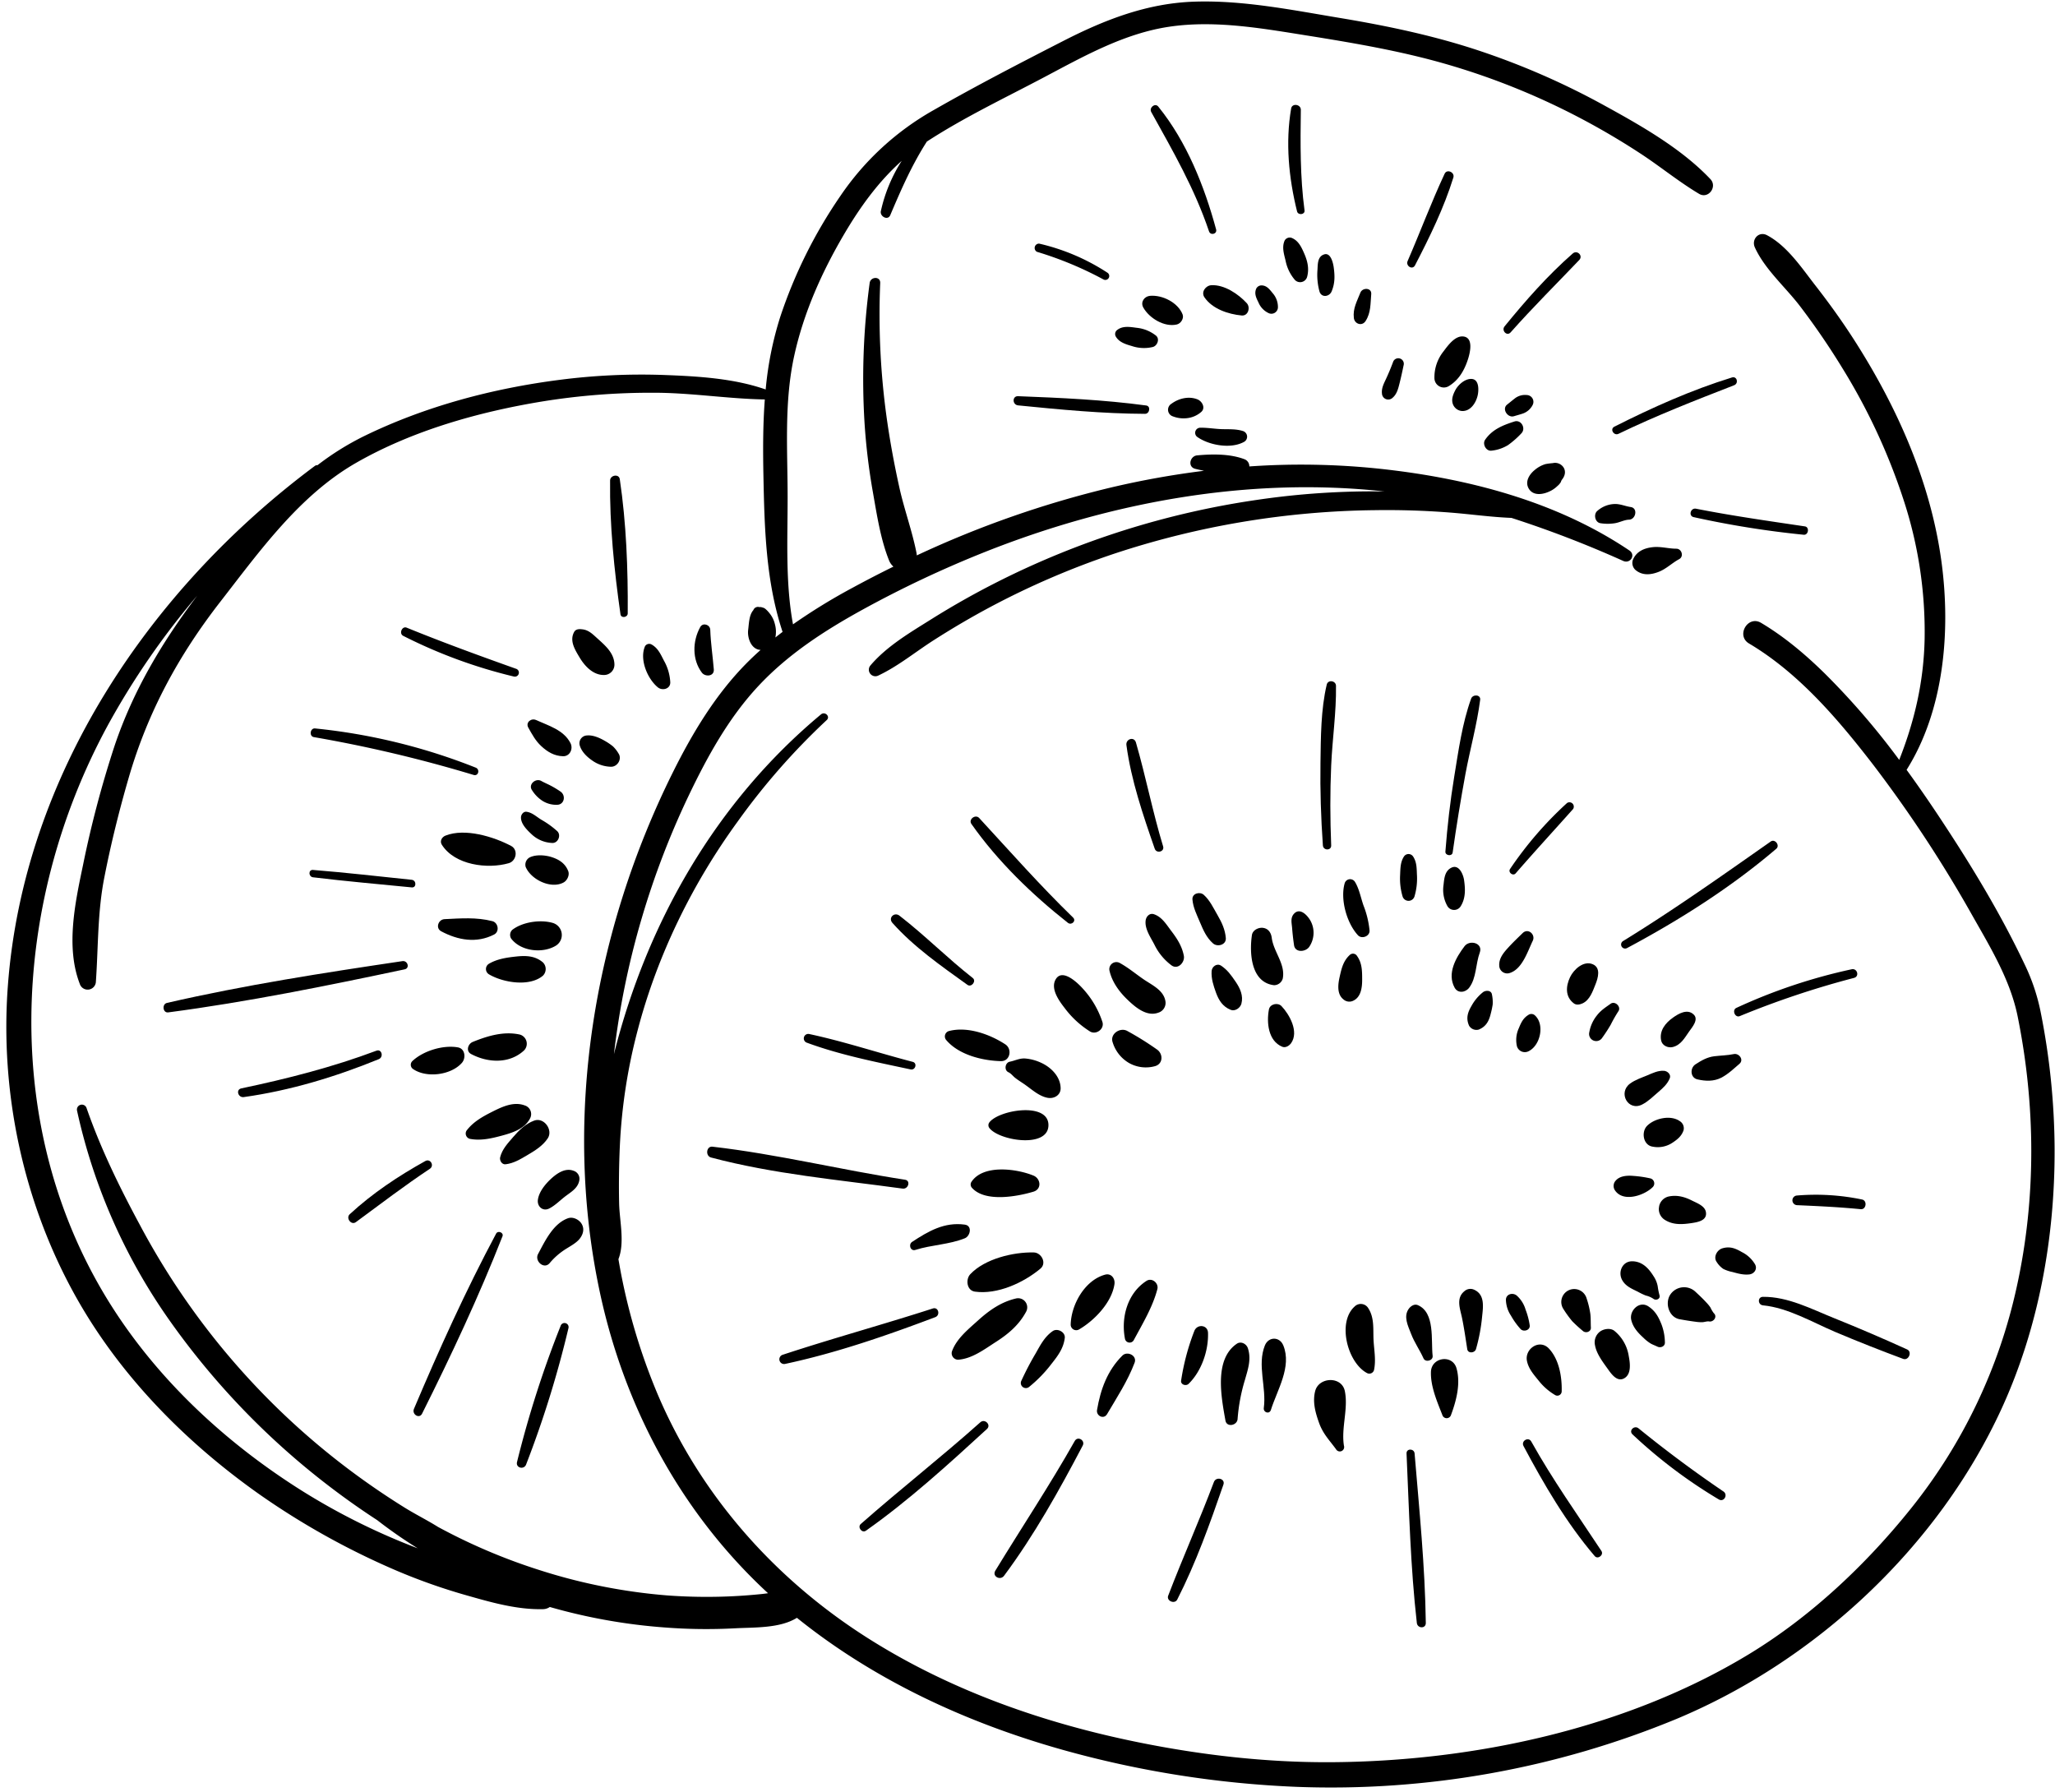 <?xml version="1.0" encoding="UTF-8"?><svg xmlns="http://www.w3.org/2000/svg" xmlns:xlink="http://www.w3.org/1999/xlink" data-name="12" height="823.1" preserveAspectRatio="xMidYMid meet" version="1.0" viewBox="-2.9 -0.7 944.0 823.1" width="944.0" zoomAndPan="magnify"><g id="change1_1"><path d="M1004.11,594.27a91.64,91.64,0,0,0-7.53-22.43c-10.32-21.76-22.81-42.62-36-62.76-5.8-8.89-11.82-17.72-18.11-26.36,17.29-27.5,20.24-63.77,16.09-95.07-4.83-36.38-20-70.73-39.61-101.51-5.66-8.9-11.8-17.46-18.28-25.78-6.34-8.13-13-18.29-22.32-23.22-3.82-2-7.25,1.94-5.59,5.59,4.62,10.2,14.29,18.44,21,27.33a339.62,339.62,0,0,1,19.55,28.69,280.49,280.49,0,0,1,27.7,59.75,194.44,194.44,0,0,1,9.74,64.08c-.42,19.8-4.62,37.66-11.67,55.57a342.64,342.64,0,0,0-34.27-39.76c-8.87-8.7-18.49-16.83-29.19-23.19-6.09-3.62-11.62,5.87-5.54,9.48C892.89,438.21,911,459.49,927,480.22a595.25,595.25,0,0,1,45.77,69.6c8.35,14.72,17.35,29.54,20.71,46.14,8.27,40.83,8.57,83.5-.41,124.24a246.46,246.46,0,0,1-48.27,101.42c-20.78,26-46.2,50-74.73,67.32-56.44,34.27-126.62,49.26-192.1,49.63-29.59.16-59.32-3.25-88.29-9.12C546.57,920.73,504.37,906,467,882.65c-43.42-27.07-78.29-66-98.32-113.25a279,279,0,0,1-17.95-61.91c3-7.66.49-17.61.32-25.61-.19-8.59-.07-17.22.3-25.81a253.83,253.83,0,0,1,8.24-53.84c9-34.31,25-67,45.82-95.63a312.4,312.4,0,0,1,41-46.74c1.78-1.64-.81-4.12-2.62-2.62-48.34,40.24-80,95.77-95.13,156.08a373.86,373.86,0,0,1,12.87-62.77,379.27,379.27,0,0,1,21.38-55.8c8.6-18,18.41-35.87,32.11-50.54s30.39-25.44,47.73-35a503.41,503.41,0,0,1,56.2-26.51c58.19-23.13,121.59-34.65,183.65-27.86a363.51,363.51,0,0,0-58.34,3.84,388.23,388.23,0,0,0-119.37,37.68q-15.46,7.81-30.15,17c-9.88,6.21-20.71,12.5-28.31,21.48a3,3,0,0,0,3.57,4.62c9.13-4.28,17-10.81,25.5-16.25s17.23-10.58,26.14-15.33a373.16,373.16,0,0,1,56.58-24.36,394.27,394.27,0,0,1,120.13-20.08q17.31-.25,34.6,1.11c9.35.74,18.65,2.07,28,2.44a495.8,495.8,0,0,1,51.37,19.78c3.24,1.43,5.85-2.77,2.81-4.81-33.72-22.71-74.58-33.23-114.66-37.54a344,344,0,0,0-59.93-1.07,3.45,3.45,0,0,0-2.12-3.27c-6.69-2.57-14.82-2.46-21.85-1.81-3.33.31-4.52,5.29-.84,6.19,1.3.32,2.65.61,4,.89a400.46,400.46,0,0,0-42.76,7.68,466.36,466.36,0,0,0-89.19,31.19,8.46,8.46,0,0,0-.13-1.14c-2-10.13-5.65-20-7.89-30.13s-4.14-20.31-5.61-30.54a344,344,0,0,1-3.17-63.31c.13-3.2-4.45-3-4.85,0a329.27,329.27,0,0,0-2.32,64.71,289.25,289.25,0,0,0,3.78,31.21c1.84,10.39,3.52,21.72,7.46,31.53a7.47,7.47,0,0,0,2,2.82q-9.52,4.69-18.84,9.75a268.85,268.85,0,0,0-27.29,16.77c-3.53-19.21-2.46-39-2.47-58.4,0-21.86-1.68-43.69,3.09-65.24,4.35-19.65,12.62-38.12,22.77-55.42,7.41-12.62,15.83-24.28,26.55-33.85a71.13,71.13,0,0,0-9.59,23.11c-.5,2.45,3.22,4.45,4.33,1.83,5-11.8,9.93-23.07,16.81-33.8,17.14-11.16,35.94-20.06,54-29.62,18.27-9.67,36.82-20.14,57.58-23.17,21.71-3.16,43.92,1.07,65.34,4.44C690,149.1,710.78,152.7,731,158.55a327.5,327.5,0,0,1,61.26,24.64q14.18,7.44,27.61,16.21c9.24,6,17.8,13.09,27.27,18.73,4.25,2.53,8.53-3.23,5.21-6.75-13.58-14.35-32.6-25-49.82-34.44a345.62,345.62,0,0,0-55.67-24.31c-21-7.06-42.67-11.62-64.53-15.26-22.09-3.67-44.77-8.28-67.26-7.51-21.54.74-40.95,8.3-59.91,18-20,10.24-40,20.58-59.52,31.74a127.25,127.25,0,0,0-42.94,39.48,220.71,220.71,0,0,0-27.62,55.51A156.24,156.24,0,0,0,418.37,308c-14.62-5.12-31.19-6.08-46.55-6.65a292.56,292.56,0,0,0-47.74,2.18c-30.91,3.93-61.91,12.13-90,25.8a127,127,0,0,0-21.61,13.46,1.68,1.68,0,0,0-1.21.34c-76.15,56.72-133.78,142.37-141,238.71-3.66,48.66,6.88,98.76,30.47,141.56,20.38,37,50.8,67.93,85.12,92.16a348.79,348.79,0,0,0,62.05,34.63,270.63,270.63,0,0,0,34,12c11.12,3.16,22.56,6.36,34.19,6.08a5.64,5.64,0,0,0,3.11-1,260.36,260.36,0,0,0,53.11,9.43,247,247,0,0,0,32,.36c8.72-.47,20.63.08,28.4-4.82,35.6,28.67,77.85,48.17,121.71,60.54A468.67,468.67,0,0,0,662.43,949.9a415.51,415.51,0,0,0,174.32-31.2c64.06-26.75,120.11-79,149.25-142.31,17.11-37.2,24.59-78.61,24.46-119.42A328.62,328.62,0,0,0,1004.11,594.27ZM402.2,862.38a247.18,247.18,0,0,1-28.89-.41,259.54,259.54,0,0,1-58.72-11.61,267.67,267.67,0,0,1-46.73-19.86c-5-3.13-10.35-5.78-15.28-8.84q-10.82-6.72-21.14-14.22A340.62,340.62,0,0,1,130.82,691.63c-9.36-17.38-17.92-34.9-24.42-53.56a2.27,2.27,0,0,0-4.37,1.21,265.23,265.23,0,0,0,42.33,96.13,349.5,349.5,0,0,0,73,76q11,8.45,22.6,16a212.13,212.13,0,0,0,18.57,12.91,303.13,303.13,0,0,1-52.86-26.23c-34.09-21.38-64.73-49.43-86.68-83.32-52.38-80.89-47.86-185.54-2.85-268.46a355.53,355.53,0,0,1,41.07-59.56c-16,21.19-29.37,43.45-38,69.11a485.67,485.67,0,0,0-14.48,54.82c-3.59,17.11-7.95,37.45-1.46,54.3a3.79,3.79,0,0,0,7.42-1c1.13-16.22.71-31.89,3.91-48,3-15.33,6.8-30.61,11.16-45.62,8.78-30.24,22.93-56.25,42.2-81,18.12-23.31,36.38-48.89,62.49-63.79,25.85-14.75,56.1-23.27,85.32-28.07a312.88,312.88,0,0,1,51.26-4c17.06,0,34,2.8,50.94,3.08-.87,11.52-.87,23.14-.64,34.88.48,24.22,1.1,48.71,8.8,71.89q-1.67,1.27-3.31,2.57a13.11,13.11,0,0,0-.2-6.06,12.52,12.52,0,0,0-2.55-5.15,13,13,0,0,0-1.65-1.76,3.35,3.35,0,0,0-1.51-.8q-1.79-.5-1,0a2.25,2.25,0,0,0-3.2,1.2c-2,2.29-2,6.09-2.38,9-.48,3.8,1.4,9.11,5.71,9.28-2.24,2-4.43,4.06-6.54,6.2-14.24,14.43-24.79,32-33.77,50.05-36.19,72.77-50.57,157.6-33.79,237.62C353.15,775,379.42,824,419.45,860.95c-.95.13-1.89.26-2.84.36Q409.43,862.06,402.2,862.38Z" transform="translate(-69.54 -129.79)"/></g><g id="change1_2"><path d="M327.51,688.72c-6.78,2.47-10.52,10.44-13.7,16.42-1.73,3.25,2.78,7.26,5.36,4.13a31.44,31.44,0,0,1,6.25-5.69c2.37-1.66,5.77-3.23,7.54-5.5,1.55-2,2.24-4.45.88-6.78C332.65,689.28,329.81,687.88,327.51,688.72Z" transform="translate(-69.54 -129.79)"/></g><g id="change1_3"><path d="M313.73,680.2c-.43,3.07,2.26,5.54,5.24,4,2.58-1.31,4.78-3.56,7.06-5.34,2.65-2.08,5.95-3.76,6.69-7.38a3.85,3.85,0,0,0-2.6-4.58c-4-1.54-7.94,1.4-10.7,4C316.89,673.32,314.22,676.67,313.73,680.2Z" transform="translate(-69.54 -129.79)"/></g><g id="change1_4"><path d="M318.26,652c2.56-3.86-1.74-9.84-6.26-8.15-4,1.5-6.89,4.36-9.65,7.57-2.46,2.86-5,5.51-5.95,9.23-.38,1.45.77,3.47,2.49,3.26,3.77-.46,6.66-2.26,9.9-4.15C312.39,657.64,315.93,655.48,318.26,652Z" transform="translate(-69.54 -129.79)"/></g><g id="change1_5"><path d="M282.41,652.21c5,1,10-.17,14.85-1.48s10.37-3.09,12.85-7.86a4.16,4.16,0,0,0-2.44-6c-5.09-1.91-10.46.66-15,2.95s-8.73,4.66-11.76,8.69A2.54,2.54,0,0,0,282.41,652.21Z" transform="translate(-69.54 -129.79)"/></g><g id="change1_6"><path d="M256,616.57a2.35,2.35,0,0,0,.47,3.64c6.17,4.2,17.43,2.73,22.37-2.91,1.9-2.18,1.51-6.5-1.87-7.09C270.26,609,261,611.79,256,616.57Z" transform="translate(-69.54 -129.79)"/></g><g id="change1_7"><path d="M283.08,613.28c7.7,4.08,17.61,4.56,24.3-1.68a4.38,4.38,0,0,0-1.92-7.27c-7.38-1.65-14.81.6-21.65,3.37C281.57,608.61,280.54,611.94,283.08,613.28Z" transform="translate(-69.54 -129.79)"/></g><g id="change1_8"><path d="M316.06,571.19c-3.64-3.11-7.89-3.2-12.45-2.7-4.28.47-8.63,1.1-12.39,3.33a2.82,2.82,0,0,0,0,4.81c6.51,3.87,18.71,5.87,24.84.63A4.31,4.31,0,0,0,316.06,571.19Z" transform="translate(-69.54 -129.79)"/></g><g id="change1_9"><path d="M320.63,553.06c-5.64-1.66-13.95-.52-18.7,3.19a3.24,3.24,0,0,0-.51,3.94c4.45,5.94,14.51,7,20.57,3.3A5.78,5.78,0,0,0,320.63,553.06Z" transform="translate(-69.54 -129.79)"/></g><g id="change1_10"><path d="M293.62,558.37c2.59-1.33,1.91-5.44-.8-6.14-7.29-1.88-14.58-1.28-22-.92-2.82.14-4.26,4.11-1.51,5.58C277,561,285.57,562.51,293.62,558.37Z" transform="translate(-69.54 -129.79)"/></g><g id="change1_11"><path d="M300.38,525.59c3.45-1,4.44-6.16,1-7.95-8.09-4.25-21.14-8.25-30.09-4.71-1.63.64-2.76,2.47-1.7,4.17C275.5,526.49,290.6,528.43,300.38,525.59Z" transform="translate(-69.54 -129.79)"/></g><g id="change1_12"><path d="M309.86,523a3.81,3.81,0,0,0-1.75,4.29c2.4,5.84,11.65,10.35,17.44,7.16,1.63-.9,2.83-3.37,2.12-5.2-1.43-3.68-4.4-5.49-8.11-6.59C316.63,521.83,312.61,521.59,309.86,523Z" transform="translate(-69.54 -129.79)"/></g><g id="change1_13"><path d="M310.94,512.41a14.64,14.64,0,0,0,9.35,3.9c2.73.17,4.29-3.65,2.27-5.47a40.85,40.85,0,0,0-7-5.06c-2.35-1.35-4.35-3.47-7.11-3.8-1.37-.16-2.42,1.27-2.48,2.48C305.83,507.57,308.83,510.44,310.94,512.41Z" transform="translate(-69.54 -129.79)"/></g><g id="change1_14"><path d="M324.14,492.72a42.49,42.49,0,0,0-4.32-2.63c-1.5-.81-3.06-1.43-4.55-2.27-2.55-1.42-6.09,1.58-4.24,4.24a15.82,15.82,0,0,0,4.78,4.89,11.92,11.92,0,0,0,6.69,1.83C325.9,498.76,326.7,494.51,324.14,492.72Z" transform="translate(-69.54 -129.79)"/></g><g id="change1_15"><path d="M315.27,471.82c2.87,2.67,6,4.54,10,4.65,3.17.09,4.76-3.41,3.44-6-3.12-6.11-10.07-8-15.84-10.64-2.24-1-4.91,1.13-3.53,3.53C311.1,466.47,312.58,469.32,315.27,471.82Z" transform="translate(-69.54 -129.79)"/></g><g id="change1_16"><path d="M348.2,471.93a26.84,26.84,0,0,0-3.76-2.54c-2.31-1.35-5.35-2.7-8.08-2.47a3.6,3.6,0,0,0-3.43,4.5c.82,2.93,3.28,5.32,5.74,7a15.42,15.42,0,0,0,8.63,2.88c2.95.07,5.18-3.52,3.48-6.07A15,15,0,0,0,348.2,471.93Z" transform="translate(-69.54 -129.79)"/></g><g id="change1_17"><path d="M344.23,439.15a4.74,4.74,0,0,0,4.66-4.66c0-5.41-4.38-9-8-12.29-2-1.8-3.78-3.63-6.56-4-1.39-.19-3.13-.28-3.93,1.17-2.24,4,.3,8.08,2.4,11.59C335.17,435,339.1,439.29,344.23,439.15Z" transform="translate(-69.54 -129.79)"/></g><g id="change1_18"><path d="M368.81,444.81c2.08,1.72,5.87.77,5.73-2.38a22.6,22.6,0,0,0-2.9-9.86c-1.53-2.92-2.7-5.76-5.69-7.43a2.23,2.23,0,0,0-3,.79C360.3,431.92,364,440.84,368.81,444.81Z" transform="translate(-69.54 -129.79)"/></g><g id="change1_19"><path d="M394.54,436.59c-.49-6.1-1.42-12.06-1.63-18.2-.08-2.38-3.38-3.47-4.61-1.25-3.57,6.44-3.78,14.92.75,20.93C390.61,440.13,394.81,439.83,394.54,436.59Z" transform="translate(-69.54 -129.79)"/></g><g id="change1_20"><path d="M538,731.64a4.19,4.19,0,0,0-4.67-6.08c-6.82,1.61-12.21,5.39-17.32,10-4.55,4.14-10,8.42-12.11,14.4a3,3,0,0,0,2.84,3.73c6.34-.44,11.9-4.64,17.11-8C529.67,742,534.7,737.8,538,731.64Z" transform="translate(-69.54 -129.79)"/></g><g id="change1_21"><path d="M539.5,766.08a61.22,61.22,0,0,0,10.17-10.5c2.92-3.7,5.51-7.11,6.09-11.88.33-2.72-3.38-4.64-5.52-3.17-3.76,2.59-5.68,6.43-7.89,10.32a133,133,0,0,0-6.49,12.41A2.33,2.33,0,0,0,539.5,766.08Z" transform="translate(-69.54 -129.79)"/></g><g id="change1_22"><path d="M578.59,718.94c.36-2.55-1.49-5.1-4.32-4.32-9.38,2.57-15.61,13.86-15.79,23a2.55,2.55,0,0,0,3.8,2.18C569.35,735.72,577.39,727.37,578.59,718.94Z" transform="translate(-69.54 -129.79)"/></g><g id="change1_23"><path d="M575.19,778.68c4.56-7.75,9.45-15.16,12.66-23.64,1.23-3.26-3.37-5.49-5.61-3.27-6.92,6.86-10.06,15.58-11.66,25C570.11,779.43,573.64,781.3,575.19,778.68Z" transform="translate(-69.54 -129.79)"/></g><g id="change1_24"><path d="M593.31,717.47c-8.79,5.64-11.82,16.89-9.87,26.73a2.18,2.18,0,0,0,4,.52c4-7.49,8.7-15.19,10.85-23.45C599,718.53,595.85,715.85,593.31,717.47Z" transform="translate(-69.54 -129.79)"/></g><g id="change1_25"><path d="M612.62,764.79c5.93-5.77,9.21-15.28,8.94-23.45-.12-3.75-5-4.17-6.29-.85a106.68,106.68,0,0,0-6.08,22.88C609,765.19,611.49,765.88,612.62,764.79Z" transform="translate(-69.54 -129.79)"/></g><g id="change1_26"><path d="M635.15,780.87a82.63,82.63,0,0,1,3.38-17.94c1.39-4.91,3-9.47,1.35-14.51-.65-2-3.14-3.39-5.09-2.07-10.56,7.19-7.11,24.63-5.22,35.28C630.16,784.91,635,783.91,635.15,780.87Z" transform="translate(-69.54 -129.79)"/></g><g id="change1_27"><path d="M650.45,776.74c2.89-9.18,9.68-19.79,5.71-29.6-1.68-4.15-6.8-4.16-8.48,0-3.63,9,.81,19.3-.49,28.7C646.89,777.94,649.78,778.88,650.45,776.74Z" transform="translate(-69.54 -129.79)"/></g><g id="change1_28"><path d="M684.41,768.08c-1.43-6.93-11.94-6.53-13.62,0-1.28,5,.09,9.91,1.81,14.68,1.79,5,4.72,7.87,7.74,12a2,2,0,0,0,3.67-1.55C682.67,785,686.08,776.22,684.41,768.08Z" transform="translate(-69.54 -129.79)"/></g><g id="change1_29"><path d="M694.56,759.79a2.24,2.24,0,0,0,3.25-1.32c1-4.66,0-9.37-.22-14.08-.21-4.94.41-10-2.4-14.35a4,4,0,0,0-6.26-.81C680.79,736.52,685.64,755,694.56,759.79Z" transform="translate(-69.54 -129.79)"/></g><g id="change1_30"><path d="M724.75,751.93c-.83-7.13,1.24-19.92-6.85-23.34-1.56-.66-3.22.48-4.09,1.66-2.59,3.55-.41,7.82,1,11.46,1.53,4.05,4,7.47,5.74,11.35C721.44,755.07,725,754.14,724.75,751.93Z" transform="translate(-69.54 -129.79)"/></g><g id="change1_31"><path d="M733.18,779.09c2.46-6.62,4.51-14.45,2.54-21.44-1.85-6.57-11.53-5.13-11.75,1.59s2.82,13.63,5.24,19.85A2.08,2.08,0,0,0,733.18,779.09Z" transform="translate(-69.54 -129.79)"/></g><g id="change1_32"><path d="M740.65,748.84c.33,2.12,3.44,1.79,4,0a81.51,81.51,0,0,0,2.82-14.91c.46-4.45,1.34-10-3.46-12.3a4.1,4.1,0,0,0-4.7.61c-3.86,3.14-2,7.89-1.1,12.06C739.21,739.12,739.89,744,740.65,748.84Z" transform="translate(-69.54 -129.79)"/></g><g id="change1_33"><path d="M768.09,754.33c.81,3.8,3.37,6.47,5.73,9.43a27.36,27.36,0,0,0,7.21,6.17,2,2,0,0,0,3-1.73c.17-6.63-1.18-14.72-5.94-19.71C773.76,744,766.89,748.74,768.09,754.33Z" transform="translate(-69.54 -129.79)"/></g><g id="change1_34"><path d="M765.21,739.67c1.4,1.34,4.34.48,4.14-1.71a32.91,32.91,0,0,0-1.9-7.26,13.77,13.77,0,0,0-4.1-6.51c-1.87-1.5-4.93-.65-4.94,2a13.72,13.72,0,0,0,2.34,7.29A33.65,33.65,0,0,0,765.21,739.67Z" transform="translate(-69.54 -129.79)"/></g><g id="change1_35"><path d="M788.87,736a65.33,65.33,0,0,0,4.88,4.46c1.29,1.21,3.81.42,3.69-1.53-.12-2.13,0-4.24-.26-6.37a39.64,39.64,0,0,0-1.69-7,5.93,5.93,0,1,0-10.84,4.57A51.41,51.41,0,0,0,788.87,736Z" transform="translate(-69.54 -129.79)"/></g><g id="change1_36"><path d="M812.68,762.26c3.51-1.9,2.76-7.1,2.14-10.33a18.54,18.54,0,0,0-6.64-11.55c-1.86-1.42-5-.85-6.67.47a6.19,6.19,0,0,0-2.15,6.32c.68,3.75,3.49,7.49,5.69,10.54C806.65,759.94,809.34,764.07,812.68,762.26Z" transform="translate(-69.54 -129.79)"/></g><g id="change1_37"><path d="M821.51,743.54a18.46,18.46,0,0,0,3.41,2.71c1,.57,1.67.75,3.11,1.44s3.53-.11,3.41-2a24.47,24.47,0,0,0-1.52-8.13c-1.39-3.47-2.79-6.18-6-8.33-4.17-2.83-8.86,1.83-7.95,6.11C816.75,738.75,819,741.25,821.51,743.54Z" transform="translate(-69.54 -129.79)"/></g><g id="change1_38"><path d="M822.66,724.2a10.59,10.59,0,0,1,3.46,1.48c1.2,1,3.4.1,2.83-1.65a31.69,31.69,0,0,1-.82-4.14,12.53,12.53,0,0,0-1.94-4.64c-2.25-3.61-5.16-6.69-9.68-6.78s-6.66,4.75-4.82,8.39c1.53,3,4.44,4.17,7.3,5.58A30.39,30.39,0,0,0,822.66,724.2Z" transform="translate(-69.54 -129.79)"/></g><g id="change1_39"><path d="M838.21,735.09c2.53.46,5,.86,7.58,1.19a17.53,17.53,0,0,0,2.79.17c.89,0,2.31-.51,3.12-.35,2.06.41,4-2.16,2.21-3.79a14.08,14.08,0,0,1-1.56-2.63,17.41,17.41,0,0,0-1.89-2.3c-1.56-1.71-3.23-3.27-4.92-4.85a7.62,7.62,0,0,0-11.8,1.52C831.43,728,833.37,734.2,838.21,735.09Z" transform="translate(-69.54 -129.79)"/></g><g id="change1_40"><path d="M870.15,714.51c2.31-.23,3.92-2.47,2.68-4.68a14.55,14.55,0,0,0-6-5.57c-3-1.72-5.47-2.78-9-1.74-2.41.71-4.28,4-2.57,6.31a10.43,10.43,0,0,0,3.05,3.17,17.32,17.32,0,0,0,4.18,1.4C865.1,714.11,867.46,714.78,870.15,714.51Z" transform="translate(-69.54 -129.79)"/></g><g id="change1_41"><path d="M831.57,689.54c3.8,2.34,8,2,12.25,1.37,2.87-.45,7.14-1.2,6.45-5.09-.5-2.81-4.11-4.09-6.39-5.24-3.49-1.77-7-2.7-10.9-1.83a5.81,5.81,0,0,0-4.12,4.12,11.13,11.13,0,0,0-.21,1.57A5.86,5.86,0,0,0,831.57,689.54Z" transform="translate(-69.54 -129.79)"/></g><g id="change1_42"><path d="M808.33,675.61c3.63,6,13.52,2.75,17.51-1.2a2.39,2.39,0,0,0-1-4,51.06,51.06,0,0,0-7.9-1.16c-2.7-.24-6.09-.07-8,2.06A3.61,3.61,0,0,0,808.33,675.61Z" transform="translate(-69.54 -129.79)"/></g><g id="change1_43"><path d="M840,648.33a3.83,3.83,0,0,0-1.72-4.24c-4.26-3-11.62-1.26-15,2.14-2.78,2.78-1.88,8.91,2.53,9.58a12.09,12.09,0,0,0,9.1-1.8C837.12,652.55,839.1,651,840,648.33Z" transform="translate(-69.54 -129.79)"/></g><g id="change1_44"><path d="M835.18,596.52c-3.49,2.47-6.39,6-5.46,10.54.47,2.33,3.16,3.53,5.3,3,3.77-.92,5.48-4.19,7.5-7.07,1.37-1.95,4.73-5.69,2-8C841.67,592.43,837.79,594.67,835.18,596.52Z" transform="translate(-69.54 -129.79)"/></g><g id="change1_45"><path d="M815.43,626.85c-5.67,4.18-.88,12.92,5.6,9.59,2.79-1.43,5-3.68,7.39-5.72,2.17-1.88,4.13-3.6,5.25-6.29.74-1.76-1.08-3.36-2.64-3.46-2.74-.19-5.21,1.05-7.68,2.09C820.66,624.18,817.79,625.11,815.43,626.85Z" transform="translate(-69.54 -129.79)"/></g><g id="change1_46"><path d="M865.68,617.77c2.19-1.87-.2-5-2.61-4.48-2.9.61-6,.64-8.94,1-3.27.4-5.93,1.94-8.66,3.72-2.58,1.68-2.42,6.14.9,6.9,3.77.86,7.49,1,11-.78C860.55,622.46,863,620.06,865.68,617.77Z" transform="translate(-69.54 -129.79)"/></g><g id="change1_47"><path d="M806.51,590.17c-2.34,1.67-4.48,3-6.3,5.36a17,17,0,0,0-3.5,7.74,3.27,3.27,0,0,0,5.95,2.51,70.4,70.4,0,0,0,3.9-6,65.12,65.12,0,0,1,3.48-6.11C811.53,591.63,808.57,588.69,806.51,590.17Z" transform="translate(-69.54 -129.79)"/></g><g id="change1_48"><path d="M798.25,572c-4.18-1.75-8.68,2.42-10.36,5.93-2,4.18-2.32,9.06,1.75,12.09,1.17.87,2.73.53,3.92,0,3.43-1.53,4.78-5.75,6-8.77C800.7,578.39,802.16,573.6,798.25,572Z" transform="translate(-69.54 -129.79)"/></g><g id="change1_49"><path d="M771.75,595.53a2.38,2.38,0,0,0-2.81-.36c-2.54,1.5-3.49,3.51-4.58,6.18a12.88,12.88,0,0,0-.89,8.34,3.78,3.78,0,0,0,5.47,2.23C774.27,609.19,776.3,599.71,771.75,595.53Z" transform="translate(-69.54 -129.79)"/></g><g id="change1_50"><path d="M755.34,572.63a3.66,3.66,0,0,0,4.58,3.49c5.93-1.66,8.4-9.86,10.81-14.85,1.41-2.92-2.12-6-4.62-3.57-2.23,2.18-4.43,4.26-6.54,6.57S755.16,569.21,755.34,572.63Z" transform="translate(-69.54 -129.79)"/></g><g id="change1_51"><path d="M751.5,594.49a35.89,35.89,0,0,0,.83-4,16.93,16.93,0,0,0-.33-4.52c-.28-2.08-2.88-2.07-4.14-1.09a20.69,20.69,0,0,0-5.3,6.35c-1.76,3-2.55,5.68-1.08,9a3.92,3.92,0,0,0,4.44,1.81C749.39,600.62,750.68,598,751.5,594.49Z" transform="translate(-69.54 -129.79)"/></g><g id="change1_52"><path d="M741.54,582.79c3.37-4.46,2.94-10.93,4.85-16.09,1.64-4.42-4.61-6.09-7-2.95-4,5.29-8.1,12.53-4.56,19C736.36,585.59,739.89,585,741.54,582.79Z" transform="translate(-69.54 -129.79)"/></g><g id="change1_53"><path d="M731.57,545.38a3.56,3.56,0,0,0,6.07,0c2.31-3.71,2.14-7.89,1.54-12.06-.37-2.53-2.3-7.29-5.74-5.68-3.09,1.45-3.36,4.89-3.68,7.91A15.18,15.18,0,0,0,731.57,545.38Z" transform="translate(-69.54 -129.79)"/></g><g id="change1_54"><path d="M716.41,540.87a28.89,28.89,0,0,0,1.15-9.52c-.17-3.08,0-6.09-1.75-8.76a2.51,2.51,0,0,0-4.27,0c-1.71,2.67-1.59,5.69-1.75,8.76a28.89,28.89,0,0,0,1.15,9.52A2.86,2.86,0,0,0,716.41,540.87Z" transform="translate(-69.54 -129.79)"/></g><g id="change1_55"><path d="M683.73,588.13a4.06,4.06,0,0,0,4.64.6c3.49-1.69,4-6.08,4-9.54,0-4,0-7.69-2.37-11a2.15,2.15,0,0,0-3.32-.43c-3,2.75-3.79,6.22-4.65,10.08C681.28,581.15,680.68,585.71,683.73,588.13Z" transform="translate(-69.54 -129.79)"/></g><g id="change1_56"><path d="M695.76,556.45A42.52,42.52,0,0,0,693,545.07c-1.27-3.6-1.94-7.62-3.94-10.89a2.61,2.61,0,0,0-4.71.62c-2.13,7.4.94,18.33,6.08,23.89C692.17,560.61,696,559.18,695.76,556.45Z" transform="translate(-69.54 -129.79)"/></g><g id="change1_57"><path d="M668,564.11a11.49,11.49,0,0,0,1-11.34c-1.12-2.5-4.85-7.06-7.81-4.08-1.88,1.89-1.21,4.25-1,6.62q.3,3.95.88,7.88C661.52,566.83,666.3,566.42,668,564.11Z" transform="translate(-69.54 -129.79)"/></g><g id="change1_58"><path d="M655.9,578.58c1.3-6.67-4.22-12.21-5.06-18.69-.3-2.33-1.54-4.24-4-4.58-2.06-.28-4.78,1-5.11,3.34-1.2,8.22-.48,21.74,10.17,23A4.18,4.18,0,0,0,655.9,578.58Z" transform="translate(-69.54 -129.79)"/></g><g id="change1_59"><path d="M659.74,608.26c3.67-5.23-.73-13.12-4.41-17-1.7-1.79-5.3-1-5.79,1.53-1.13,6-.35,14.45,6.11,17.13C657.2,610.56,658.89,609.46,659.74,608.26Z" transform="translate(-69.54 -129.79)"/></g><g id="change1_60"><path d="M619.61,540.13c-1.8-1.6-5.43-.66-5.2,2.15.3,3.69,2,7,3.42,10.39,1.53,3.61,3,7.09,6,9.75,2,1.82,6.18.75,5.91-2.45-.32-3.86-1.83-7.1-3.76-10.43S622.41,542.62,619.61,540.13Z" transform="translate(-69.54 -129.79)"/></g><g id="change1_61"><path d="M623.22,575.17c-.23,3.49.84,6.63,2,9.88,1.32,3.62,3.12,6.44,6.77,7.92,2,.81,4.38-.89,4.9-2.78,1-3.68-.58-7.12-2.64-10.13s-3.74-5.44-6.7-7.39C625.61,571.4,623.35,573.12,623.22,575.17Z" transform="translate(-69.54 -129.79)"/></g><g id="change1_62"><path d="M601.92,588.61c-1-4.79-6.21-7.1-9.89-9.62s-7.09-5.41-11-7.55a3.24,3.24,0,0,0-4.71,3.62c1.15,5,4.31,9.42,8,13s9,8.22,14.43,6.2A4.69,4.69,0,0,0,601.92,588.61Z" transform="translate(-69.54 -129.79)"/></g><g id="change1_63"><path d="M604.76,572.51c3,2.22,6.26-1.43,5.7-4.38-.82-4.3-3-7.75-5.63-11.21-2.3-3-4.35-6.63-8.13-7.88-2-.67-3.56,1.08-3.79,2.89-.49,3.87,2.37,7.84,4.06,11.15A26,26,0,0,0,604.76,572.51Z" transform="translate(-69.54 -129.79)"/></g><g id="change1_64"><path d="M567.35,602.9c2.82,1.71,6.74-1.14,5.7-4.38a42.19,42.19,0,0,0-9.24-15.57c-2.26-2.47-9.28-9.25-12.27-3.9-2.38,4.25,1.54,9.72,4.16,13.07A43,43,0,0,0,567.35,602.9Z" transform="translate(-69.54 -129.79)"/></g><g id="change1_65"><path d="M598.24,611.27a138.6,138.6,0,0,0-13.7-8.56c-3.28-1.89-8.16,1.29-6.77,5.2a16.62,16.62,0,0,0,7.53,9.49,15.75,15.75,0,0,0,11.94,1.43C600.94,617.77,601,613.32,598.24,611.27Z" transform="translate(-69.54 -129.79)"/></g><g id="change1_66"><path d="M553.86,628.9c-.12-5.33-4.46-9.61-9.1-11.68a21.32,21.32,0,0,0-7.16-1.9c-2.62-.19-4.66,1-7.13,1.48-2.12.46-2.66,3.84-.63,4.81,1.27.6,1.91,1.58,3,2.49,1.62,1.31,3.44,2.35,5.12,3.58,3,2.17,6.26,5.06,10,5.71C550.84,633.9,553.94,632.16,553.86,628.9Z" transform="translate(-69.54 -129.79)"/></g><g id="change1_67"><path d="M528.45,608.82c-7.12-4.66-17.43-8.35-25.94-6.1a2.56,2.56,0,0,0-1.12,4.22c5.75,6.7,16.46,9.37,25,9.59C530.66,616.64,531.75,611,528.45,608.82Z" transform="translate(-69.54 -129.79)"/></g><g id="change1_68"><path d="M548.26,646C548.38,635,525,639,521,644.84a2.16,2.16,0,0,0,0,2.24C525.11,653,548.15,656.84,548.26,646Z" transform="translate(-69.54 -129.79)"/></g><g id="change1_69"><path d="M512.82,672.09a2.26,2.26,0,0,0,.35,2.68c6,6.65,20.64,4,28.22,1.72,3.89-1.18,3.35-6,0-7.38C533.66,665.93,518.18,663.8,512.82,672.09Z" transform="translate(-69.54 -129.79)"/></g><g id="change1_70"><path d="M487.17,703.24c7.41-2.35,15.41-2.42,22.66-5.33,2.55-1,3.59-5.79,0-6.28-9.39-1.27-16.69,3-24.21,7.94C483.81,700.77,484.89,704,487.17,703.24Z" transform="translate(-69.54 -129.79)"/></g><g id="change1_71"><path d="M514.47,722.41c10.32,1.44,22.33-4.05,30.13-10.58,3-2.54.42-7.34-3.07-7.42-9.39-.23-22.54,2.92-29.18,10C510.15,716.73,510.68,721.88,514.47,722.41Z" transform="translate(-69.54 -129.79)"/></g><g id="change1_72"><path d="M616.74,329.88c5.53,3.83,15.51,5.56,21.51,2.11a2.72,2.72,0,0,0-.64-4.9c-3.14-1-6.37-.78-9.62-.87s-6.73-.72-10.08-.65A2.34,2.34,0,0,0,616.74,329.88Z" transform="translate(-69.54 -129.79)"/></g><g id="change1_73"><path d="M605.47,320.37a13.65,13.65,0,0,0,6.58.79,11.88,11.88,0,0,0,6.26-2.72c2.31-1.86.59-5-1.55-5.88-4-1.63-8.69-.47-12,2A3.2,3.2,0,0,0,605.47,320.37Z" transform="translate(-69.54 -129.79)"/></g><g id="change1_74"><path d="M597.61,283.22a17,17,0,0,0-8.8-3.55c-2.92-.39-6.28-1-8.81.88a2.33,2.33,0,0,0-.81,3.1c1.51,2.67,4.58,3.59,7.37,4.39a17.4,17.4,0,0,0,9.65.44C598.31,287.93,599.53,284.72,597.61,283.22Z" transform="translate(-69.54 -129.79)"/></g><g id="change1_75"><path d="M607.24,278.14c1.84-.43,3.37-2.79,2.64-4.64-2.14-5.43-9.25-9-14.94-8.52-2.67.24-4.51,2.87-3.1,5.39C594.59,275.27,601.52,279.49,607.24,278.14Z" transform="translate(-69.54 -129.79)"/></g><g id="change1_76"><path d="M639.37,268.36c-3.86-4.2-10.28-8.56-16.25-8.26-2.6.13-4.87,3.11-3.2,5.57,3.65,5.34,10.93,7.75,17.1,8.34C640.06,274.29,641.14,270.29,639.37,268.36Z" transform="translate(-69.54 -129.79)"/></g><g id="change1_77"><path d="M646.18,260.19a2.73,2.73,0,0,0-2.41,1.38c-1.1,2.35-.06,4.35,1,6.52a9.23,9.23,0,0,0,4.4,4.71,3,3,0,0,0,4.51-2.59,9.63,9.63,0,0,0-2.4-6.44C649.88,262.06,648.58,260.24,646.18,260.19Z" transform="translate(-69.54 -129.79)"/></g><g id="change1_78"><path d="M656.79,239.54c-1.37,3-.37,6.11.39,9.22a19.28,19.28,0,0,0,4.37,9,3.33,3.33,0,0,0,5.53-1.46c1-3.74.24-7.12-1.25-10.59-1.3-3-2.72-6.18-6-7.4A2.68,2.68,0,0,0,656.79,239.54Z" transform="translate(-69.54 -129.79)"/></g><g id="change1_79"><path d="M674.78,246c-2.84,1-2.79,4.23-2.92,6.83a29.09,29.09,0,0,0,.9,10.13c.88,3,4.53,2.5,5.58,0,1.58-3.77,1.5-7.19.95-11.18C679,249.81,677.89,244.84,674.78,246Z" transform="translate(-69.54 -129.79)"/></g><g id="change1_80"><path d="M691.55,263.53c-1.51,3.88-3.5,7.25-3,11.58.3,2.79,3.74,4,5.39,1.46,2.5-3.87,2.2-8,2.6-12.37C696.8,261.16,692.5,261.09,691.55,263.53Z" transform="translate(-69.54 -129.79)"/></g><g id="change1_81"><path d="M706.53,295.49c-.94,2.49-1.94,4.94-3.06,7.35-1,2.2-2.3,4.47-2,7a2.88,2.88,0,0,0,4.85,2c2.05-1.7,2.67-4.44,3.29-6.93.67-2.67,1.25-5.35,1.8-8A2.53,2.53,0,0,0,706.53,295.49Z" transform="translate(-69.54 -129.79)"/></g><g id="change1_82"><path d="M732,306.55c4.75-2.79,7.34-7.36,9-12.51.95-3,2.66-10-2.31-10.4-3.74-.3-6.93,4.17-8.91,6.81a19.09,19.09,0,0,0-4.21,12.4A4.34,4.34,0,0,0,732,306.55Z" transform="translate(-69.54 -129.79)"/></g><g id="change1_83"><path d="M738.22,317.89c3.91.19,6.42-3.71,7.21-7.14.54-2.38.74-7.38-2.75-7.59-3.05-.18-6.22,2.65-7.56,5.24-.9,1.76-1.71,3.72-1.25,5.71A4.84,4.84,0,0,0,738.22,317.89Z" transform="translate(-69.54 -129.79)"/></g><g id="change1_84"><path d="M770.64,315.21a3.13,3.13,0,0,0-2.68-4.66,7.58,7.58,0,0,0-5.56,1.64c-1.15.9-2.28,1.83-3.42,2.74-2.56,2,.22,6.23,3.12,5.35,1.41-.43,2.87-.8,4.26-1.29A8,8,0,0,0,770.64,315.21Z" transform="translate(-69.54 -129.79)"/></g><g id="change1_85"><path d="M762.31,322.71c-5.32,1.7-10.19,3.64-13.46,8.4-1.33,1.93.4,5.27,2.86,5a18,18,0,0,0,7.68-2.57,41.05,41.05,0,0,0,6.1-5.37C767.73,325.92,765.45,321.7,762.31,322.71Z" transform="translate(-69.54 -129.79)"/></g><g id="change1_86"><path d="M778.2,354.93a12.63,12.63,0,0,0,3.85-2.57,6.84,6.84,0,0,0,1.61-1.87,3.14,3.14,0,0,1,.58-1.17c1.25-1.59,1.79-3.56.7-5.42a4.65,4.65,0,0,0-5.05-2.06,28.49,28.49,0,0,0-3.33.44,13.63,13.63,0,0,0-4.82,2.62c-2.51,2-4.73,5.4-2.86,8.6C770.89,356.93,775.2,356.3,778.2,354.93Z" transform="translate(-69.54 -129.79)"/></g><g id="change1_87"><path d="M815.74,362c-2.7-.4-5-1.58-7.84-1.37a12.61,12.61,0,0,0-7.55,3.19c-1.78,1.55-1,5.25,1.48,5.61a21.06,21.06,0,0,0,6.66,0c2.11-.33,4.36-1.57,6.47-1.62C818.12,367.69,819.14,362.48,815.74,362Z" transform="translate(-69.54 -129.79)"/></g><g id="change1_88"><path d="M828.59,391.77c3.56-1.39,6.11-4.07,9.39-5.82,2.29-1.22,1.2-4.81-1.3-4.81-3.66,0-7.12-1.11-10.85-.7-4.06.45-7.63,2.05-9.16,6a4.37,4.37,0,0,0,1.16,4.38C821,393.57,824.89,393.21,828.59,391.77Z" transform="translate(-69.54 -129.79)"/></g><g id="change1_89"><path d="M680.35,444.14c0-2.38-3.67-3-4.25-.58-2.72,11.49-2.71,24.13-2.88,35.88-.19,12.68.22,25.35,1.11,38,.17,2.42,3.91,2.47,3.81,0-.49-12.23-.54-24.46,0-36.69S680.53,456.27,680.35,444.14Z" transform="translate(-69.54 -129.79)"/></g><g id="change1_90"><path d="M733.94,520.71c1.71-12.06,3.67-24.12,5.88-36.09,2.1-11.34,5.29-22.61,6.76-34.05.32-2.5-3.39-2.64-4.15-.56-4.11,11.37-5.81,23.92-7.76,35.81-1.88,11.45-3.17,22.88-4.06,34.45C730.46,522.13,733.67,522.6,733.94,520.71Z" transform="translate(-69.54 -129.79)"/></g><g id="change1_91"><path d="M786.5,497.95a168,168,0,0,0-26.2,30.33c-1,1.53,1.35,3.4,2.58,2,8.68-10,17.6-19.69,26.38-29.55A2,2,0,0,0,786.5,497.95Z" transform="translate(-69.54 -129.79)"/></g><g id="change1_92"><path d="M880.05,515.65c-22.37,15.69-44.51,31.4-67.81,45.71a1.85,1.85,0,0,0,1.87,3.2c24.08-12.85,47.71-27.83,68.5-45.59C884.41,517.43,882,514.27,880.05,515.65Z" transform="translate(-69.54 -129.79)"/></g><g id="change1_93"><path d="M917.24,574.33a252.72,252.72,0,0,0-53,17.76c-2.09,1-.58,4.65,1.59,3.76a408.84,408.84,0,0,1,52.48-17.55C920.92,577.63,919.82,573.77,917.24,574.33Z" transform="translate(-69.54 -129.79)"/></g><g id="change1_94"><path d="M876.5,724.8c-2.56,0-2.46,3.67,0,3.91,11.48,1.1,22.74,7.79,33.23,12.24,10.29,4.36,20.69,8.45,31.16,12.35,2.49.93,4.28-3.22,1.83-4.33q-16.59-7.55-33.48-14.35C898.76,730.41,888,724.69,876.5,724.8Z" transform="translate(-69.54 -129.79)"/></g><g id="change1_95"><path d="M922,680.09a104.36,104.36,0,0,0-29.91-1.83,2.22,2.22,0,0,0,0,4.43c9.8.43,19.54.89,29.31,1.85C923.93,684.79,924.5,680.58,922,680.09Z" transform="translate(-69.54 -129.79)"/></g><g id="change1_96"><path d="M712.76,796.75c1.16,25.91,1.8,52.09,4.73,77.87.29,2.56,4.15,2.72,4.12,0-.35-26-3-52-5.15-77.87C716.27,794.41,712.65,794.35,712.76,796.75Z" transform="translate(-69.54 -129.79)"/></g><g id="change1_97"><path d="M799.2,843.89c1.44,1.68,4.29-.52,3.07-2.37-11-16.68-22.47-32.79-32.22-50.27-1.29-2.32-4.8-.26-3.56,2.08C775.86,810.91,786.21,828.69,799.2,843.89Z" transform="translate(-69.54 -129.79)"/></g><g id="change1_98"><path d="M856.2,817.86c2.36,1.4,4.36-2.13,2.13-3.65q-20.1-13.64-39-29c-1.91-1.56-4.63,1-2.77,2.77A227.1,227.1,0,0,0,856.2,817.86Z" transform="translate(-69.54 -129.79)"/></g><g id="change1_99"><path d="M607.43,863.85c8.62-16.9,15-34.86,21.2-52.77,1-2.78-3.36-3.9-4.37-1.21-6.61,17.57-14.29,34.7-21,52.23C602.37,864.5,606.27,866.12,607.43,863.85Z" transform="translate(-69.54 -129.79)"/></g><g id="change1_100"><path d="M527.87,852.93c13.91-18.7,25.31-39.21,36.14-59.81,1.26-2.4-2.3-4.51-3.65-2.13-11.47,20.31-24.36,39.7-36.5,59.6C522.27,853.2,526.13,855.27,527.87,852.93Z" transform="translate(-69.54 -129.79)"/></g><g id="change1_101"><path d="M464.42,832.23c19.74-13.93,37.81-30.43,55.6-46.73,2.06-1.89-1-4.91-3.06-3.06-17.92,16-36.88,30.82-54.91,46.71C460.41,830.61,462.6,833.52,464.42,832.23Z" transform="translate(-69.54 -129.79)"/></g><g id="change1_102"><path d="M427.4,755.59c23.42-5,46.49-13,68.86-21.45,2.44-.92,1.47-4.8-1.09-4-22.87,7.39-46.09,13.73-68.91,21.25A2.17,2.17,0,0,0,427.4,755.59Z" transform="translate(-69.54 -129.79)"/></g><g id="change1_103"><path d="M393.27,660.8c28.64,7.61,58.71,10.26,88,14.28,2.64.36,3.82-3.66,1.12-4.07-29.55-4.54-58.77-11.77-88.46-15.18C391.07,655.51,390.58,660.09,393.27,660.8Z" transform="translate(-69.54 -129.79)"/></g><g id="change1_104"><path d="M437.38,608.09c15.32,5.64,31.61,8.83,47.54,12.24,2.25.48,3.21-2.88,1-3.47-15.81-4.11-31.43-9.32-47.4-12.75A2.06,2.06,0,0,0,437.38,608.09Z" transform="translate(-69.54 -129.79)"/></g><g id="change1_105"><path d="M476.56,553c9.76,11,22.57,19.93,34.5,28.49,1.83,1.32,4.23-1.75,2.43-3.15-11.61-9.08-22-19.62-33.65-28.62C477.52,547.88,474.53,550.66,476.56,553Z" transform="translate(-69.54 -129.79)"/></g><g id="change1_106"><path d="M516.44,504.84c-1.71-1.86-5.06.62-3.56,2.75,12.07,17.17,27.86,32.43,44.3,45.39,1.67,1.31,4-.84,2.4-2.4C544.47,535.91,530.69,520.3,516.44,504.84Z" transform="translate(-69.54 -129.79)"/></g><g id="change1_107"><path d="M600.93,517.86c-4.8-15.76-7.91-31.92-12.48-47.71-.84-2.89-4.75-1.6-4.37,1.21,2.19,16.22,7.64,32.16,13,47.58C597.9,521.34,601.69,520.35,600.93,517.86Z" transform="translate(-69.54 -129.79)"/></g><g id="change1_108"><path d="M534.29,315.3c19.4,1.94,38.83,3.81,58.34,3.89,2.13,0,2.76-3.54.52-3.84-19.52-2.63-39.19-3.51-58.86-4.27C531.54,311,531.64,315,534.29,315.3Z" transform="translate(-69.54 -129.79)"/></g><g id="change1_109"><path d="M573.48,257.43a1.8,1.8,0,0,0,1.82-3.11A97.1,97.1,0,0,0,544,241a2,2,0,0,0-1,3.77A162.78,162.78,0,0,1,573.48,257.43Z" transform="translate(-69.54 -129.79)"/></g><g id="change1_110"><path d="M625.28,234.46c-5.41-19.89-13.48-40.24-26.56-56.4-1.51-1.87-4.33.52-3.23,2.5,10,18,19.93,35.22,26.53,54.8C622.71,237.41,625.86,236.59,625.28,234.46Z" transform="translate(-69.54 -129.79)"/></g><g id="change1_111"><path d="M659.75,178.92c-2.68,15.63-1.09,32,2.72,47.29.46,1.86,3.7,1.52,3.43-.46-2.06-15.48-1.91-30.65-1.7-46.22C664.24,177,660.19,176.35,659.75,178.92Z" transform="translate(-69.54 -129.79)"/></g><g id="change1_112"><path d="M730.26,208.89c-6.14,13.14-11.21,26.78-17,40.1-1,2.25,2.19,4.26,3.38,2,6.74-13,13.27-26.34,17.63-40.36C735,208.24,731.34,206.58,730.26,208.89Z" transform="translate(-69.54 -129.79)"/></g><g id="change1_113"><path d="M789.1,245.54c-11.54,10.12-21.63,21.59-31.31,33.47-1.56,1.92,1.07,4.68,2.77,2.77,10.14-11.44,21-22.21,31.53-33.25C794,246.54,791.13,243.76,789.1,245.54Z" transform="translate(-69.54 -129.79)"/></g><g id="change1_114"><path d="M810.14,328.36c17.33-8.37,35.19-15.34,53.11-22.31,2.17-.84,1.34-4.29-1-3.57-18.68,5.77-36.61,13.81-54,22.59C806,326.18,808,329.42,810.14,328.36Z" transform="translate(-69.54 -129.79)"/></g><g id="change1_115"><path d="M895.75,370.89c-16.71-2.49-33.42-4.85-50-8.12-2.52-.5-3.61,3.34-1.07,3.87a434,434,0,0,0,50.54,8.09C897.4,374.93,897.94,371.22,895.75,370.89Z" transform="translate(-69.54 -129.79)"/></g><g id="change1_116"><path d="M355,410.85c.14-20.37-.65-41.49-3.65-61.65-.38-2.59-4.42-1.87-4.45.6-.26,20.35,1.9,41.36,4.77,61.5C352,413.23,355,412.71,355,410.85Z" transform="translate(-69.54 -129.79)"/></g><g id="change1_117"><path d="M251.88,421.18a230.62,230.62,0,0,0,50.77,18.67,1.85,1.85,0,0,0,1-3.57c-16.85-6-33.59-12.1-50.17-18.86C251.31,416.54,249.8,420.14,251.88,421.18Z" transform="translate(-69.54 -129.79)"/></g><g id="change1_118"><path d="M210.8,467.68a619.67,619.67,0,0,1,73.42,17.39c2.2.67,3-2.56.93-3.37a273.59,273.59,0,0,0-73.82-18C209.1,463.52,208.57,467.29,210.8,467.68Z" transform="translate(-69.54 -129.79)"/></g><g id="change1_119"><path d="M210.43,532.08c15.08,1.83,30.23,3.15,45.35,4.64,2.24.22,2.21-3.26,0-3.49-15.11-1.57-30.21-3.31-45.35-4.53C208.22,528.51,208.31,531.83,210.43,532.08Z" transform="translate(-69.54 -129.79)"/></g><g id="change1_120"><path d="M251.5,570.59c-36.12,5.37-72.56,11-108.17,19.2-2.38.55-1.92,4.68.59,4.35,36.41-4.8,72.71-12.18,108.62-19.78C255,573.83,253.93,570.23,251.5,570.59Z" transform="translate(-69.54 -129.79)"/></g><g id="change1_121"><path d="M239.57,611.73c-20.21,7.58-41,12.89-62.08,17.32-2.65.56-1.45,4.33,1.09,4,21.38-3,42.11-9.28,62.05-17.42C243,614.65,242,610.81,239.57,611.73Z" transform="translate(-69.54 -129.79)"/></g><g id="change1_122"><path d="M262,662.43c-12.42,6.91-24.24,14.77-34.7,24.42-1.9,1.75.66,5.22,2.81,3.64,11.25-8.28,22.34-16.76,34-24.51C266.28,664.52,264.35,661.12,262,662.43Z" transform="translate(-69.54 -129.79)"/></g><g id="change1_123"><path d="M294.55,695.75c-13.94,26.1-26.23,53.29-37.76,80.53-1.05,2.49,2.46,4.73,3.74,2.18,13.31-26.61,26.06-53.77,36.94-81.49C298.12,695.29,295.39,694.18,294.55,695.75Z" transform="translate(-69.54 -129.79)"/></g><g id="change1_124"><path d="M324.15,738.21a479.23,479.23,0,0,0-20,62.45c-.69,2.75,3.19,3.71,4.17,1.15a478.4,478.4,0,0,0,19.45-62.62A1.85,1.85,0,0,0,324.15,738.21Z" transform="translate(-69.54 -129.79)"/></g></svg>